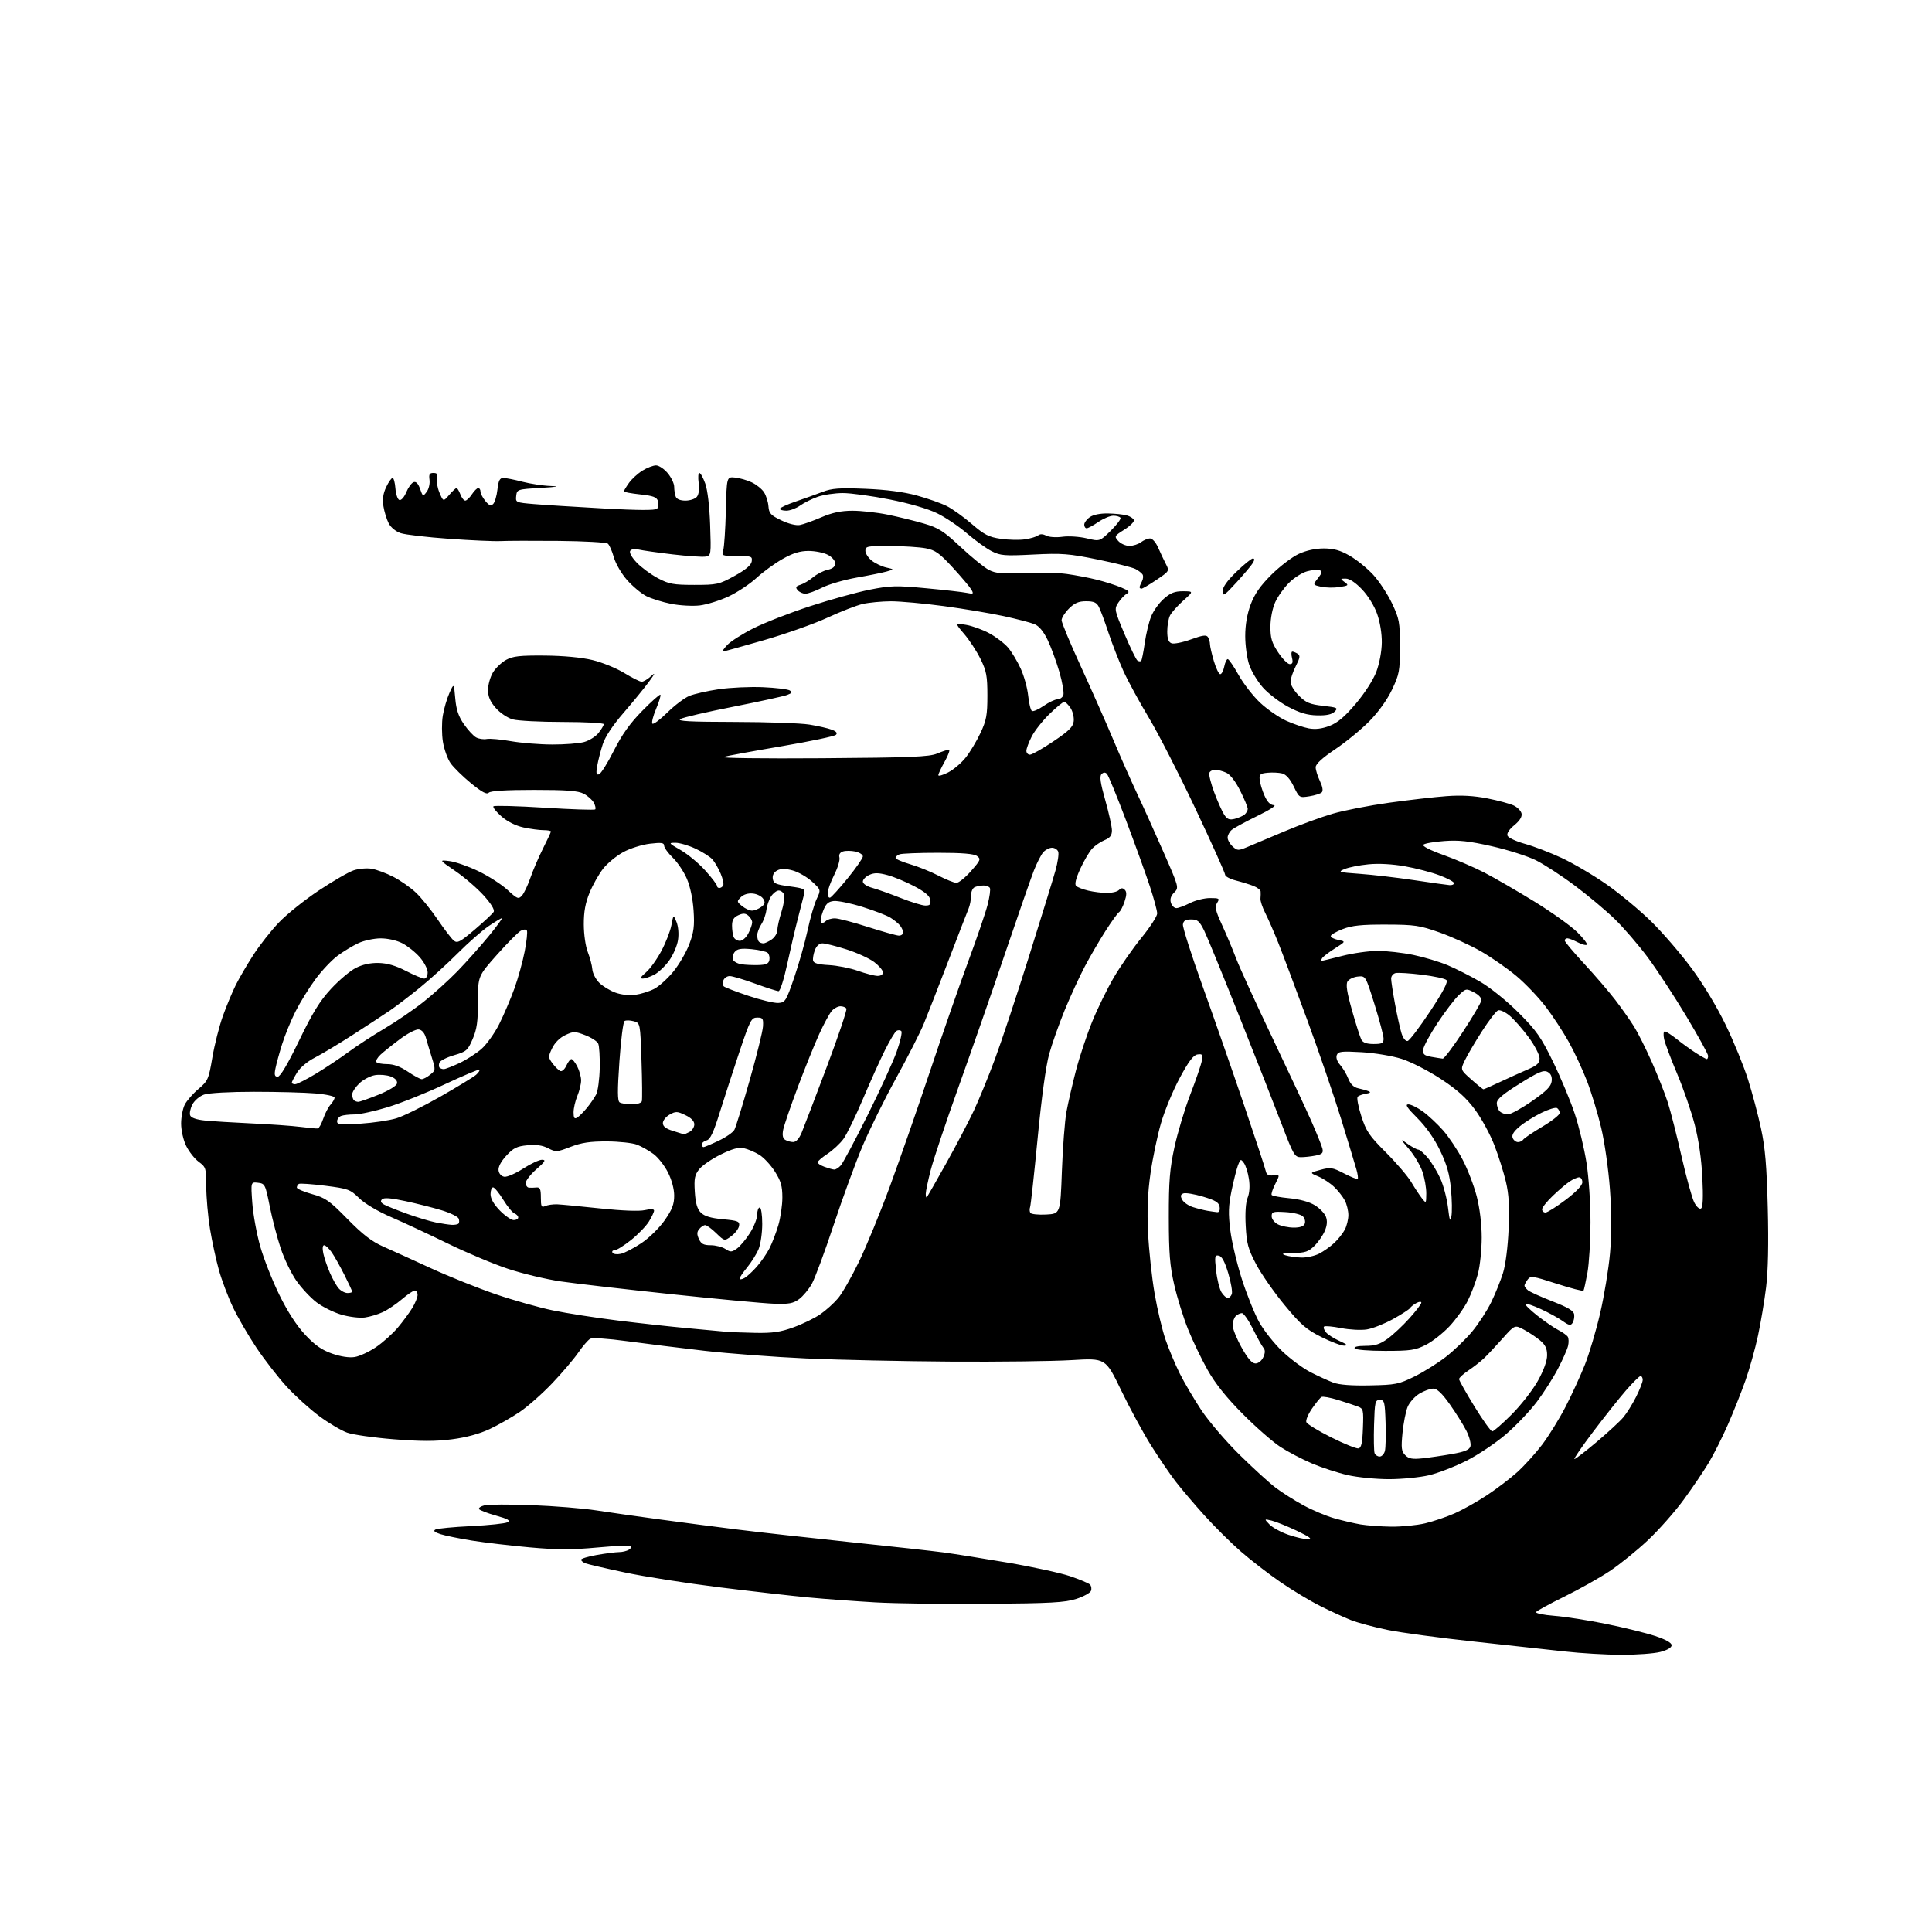<?xml version="1.0" encoding="UTF-8" standalone="no"?>
<svg 
  version="1.1" 
  xmlns="http://www.w3.org/2000/svg" 
  xmlns:xlink="http://www.w3.org/1999/xlink" 
  xmlns:svg="http://www.w3.org/2000/svg"
  xmlns:rdf="http://www.w3.org/1999/02/22-rdf-syntax-ns#"
  xmlns:cc="http://creativecommons.org/ns#"
  xmlns:dc="http://purl.org/dc/elements/1.1/"
  viewBox="0 0 768 768"
  width="768"
  height="768"
>
<style>svg {background-color: white; }</style>"
<path stroke="none" fill="black" fill-rule="evenodd" d="M644.50,657.81C638.45,657.79 628.33,657.19 622.00,656.48C615.67,655.77 599.48,654.00 586.00,652.55C572.52,651.10 557.10,649.03 551.73,647.94C546.35,646.85 539.72,645.07 537.00,644.00C534.27,642.92 528.77,640.40 524.77,638.39C520.77,636.39 513.67,632.11 509.00,628.90C504.32,625.69 497.26,620.23 493.30,616.78C489.33,613.33 482.80,606.85 478.77,602.38C474.74,597.92 469.58,591.84 467.30,588.88C465.03,585.92 460.62,579.45 457.51,574.50C454.40,569.55 449.08,559.73 445.68,552.68C439.50,539.86 439.50,539.86 426.00,540.67C418.57,541.12 396.98,541.38 378.00,541.26C359.02,541.14 333.15,540.58 320.50,540.01C307.85,539.44 289.62,538.06 280.00,536.96C270.38,535.85 256.56,534.13 249.31,533.15C241.48,532.08 235.50,531.70 234.58,532.21C233.74,532.69 231.61,535.16 229.86,537.71C228.10,540.26 223.48,545.70 219.58,549.80C215.69,553.91 209.88,559.04 206.68,561.22C203.48,563.39 198.04,566.49 194.60,568.10C190.55,569.99 185.27,571.43 179.63,572.15C173.15,572.99 167.23,572.99 156.59,572.14C148.71,571.52 140.35,570.33 138.00,569.50C135.66,568.67 130.65,565.71 126.88,562.91C123.10,560.11 117.26,554.82 113.91,551.16C110.55,547.50 105.17,540.57 101.95,535.76C98.73,530.95 94.51,523.68 92.58,519.60C90.64,515.51 88.13,508.87 87.01,504.84C85.88,500.80 84.29,493.45 83.48,488.50C82.67,483.55 82.01,476.03 82.00,471.78C82.00,464.36 81.88,463.97 79.00,461.84C77.35,460.62 75.10,457.76 74.00,455.49C72.86,453.15 72.00,449.32 72.00,446.63C72.00,444.03 72.66,440.62 73.47,439.06C74.28,437.50 76.72,434.70 78.91,432.86C82.66,429.68 82.95,429.01 84.42,420.36C85.27,415.34 87.15,407.92 88.60,403.86C90.06,399.81 92.38,394.25 93.75,391.50C95.13,388.75 98.26,383.39 100.72,379.59C103.17,375.78 107.72,370.00 110.84,366.73C113.95,363.46 121.12,357.72 126.77,353.96C132.41,350.21 138.65,346.61 140.63,345.96C142.60,345.31 145.80,345.03 147.72,345.34C149.65,345.66 153.54,347.10 156.37,348.56C159.19,350.01 163.23,352.84 165.35,354.85C167.47,356.86 171.35,361.66 173.98,365.53C176.61,369.40 179.49,373.16 180.38,373.90C181.78,375.06 182.88,374.49 188.75,369.50C192.46,366.34 195.83,363.18 196.24,362.48C196.71,361.68 195.24,359.26 192.31,356.00C189.73,353.13 184.67,348.77 181.06,346.30C174.50,341.80 174.50,341.80 178.68,342.30C180.97,342.57 186.15,344.38 190.18,346.31C194.20,348.25 199.41,351.60 201.74,353.76C205.64,357.36 206.10,357.54 207.48,356.02C208.31,355.11 209.83,351.91 210.85,348.93C211.88,345.94 214.14,340.69 215.86,337.27C217.59,333.85 219.00,330.82 219.00,330.53C219.00,330.24 217.67,330.00 216.05,330.00C214.43,330.00 210.87,329.52 208.14,328.94C205.04,328.27 201.75,326.63 199.34,324.54C197.23,322.70 195.80,320.89 196.16,320.52C196.52,320.15 205.65,320.40 216.43,321.07C227.21,321.75 236.29,322.05 236.60,321.74C236.91,321.42 236.66,320.24 236.05,319.10C235.44,317.95 233.63,316.34 232.02,315.51C229.75,314.34 225.32,314.00 212.25,314.00C201.25,314.00 195.02,314.38 194.29,315.11C193.48,315.92 191.59,314.91 187.24,311.36C183.98,308.69 180.32,305.10 179.12,303.40C177.92,301.69 176.55,297.86 176.07,294.90C175.59,291.93 175.57,287.25 176.02,284.50C176.47,281.75 177.65,277.70 178.64,275.50C180.44,271.50 180.44,271.50 180.97,277.59C181.36,282.12 182.25,284.76 184.43,287.90C186.04,290.22 188.23,292.59 189.29,293.15C190.35,293.72 192.24,294.00 193.48,293.76C194.71,293.52 199.05,293.91 203.11,294.63C207.18,295.34 214.55,295.94 219.50,295.95C224.45,295.97 230.17,295.53 232.20,294.96C234.24,294.39 236.83,292.76 237.95,291.33C239.08,289.90 240.00,288.34 240.00,287.87C240.00,287.39 232.69,287.00 223.75,286.99C214.81,286.99 205.85,286.53 203.83,285.97C201.77,285.40 198.81,283.41 197.08,281.44C194.82,278.86 194.00,276.94 194.00,274.22C194.01,272.17 194.89,269.06 195.96,267.30C197.03,265.54 199.39,263.29 201.21,262.30C203.90,260.83 206.70,260.52 216.50,260.60C223.94,260.66 231.16,261.34 235.50,262.38C239.35,263.30 245.04,265.62 248.15,267.53C251.26,269.44 254.38,271.00 255.09,271.00C255.79,271.00 257.48,269.99 258.83,268.75C260.65,267.09 260.40,267.71 257.90,271.10C256.03,273.64 251.48,279.19 247.80,283.45C243.56,288.34 240.55,292.90 239.60,295.85C238.77,298.41 237.79,302.25 237.41,304.38C236.87,307.44 237.02,308.16 238.11,307.80C238.88,307.55 241.53,303.33 244.00,298.42C247.23,292.02 250.41,287.55 255.27,282.60C258.99,278.81 262.25,275.91 262.51,276.17C262.77,276.43 262.00,278.96 260.80,281.80C259.60,284.64 258.94,287.28 259.34,287.67C259.73,288.06 262.40,286.07 265.27,283.24C268.15,280.41 272.07,277.44 274.00,276.64C275.93,275.84 281.22,274.64 285.77,273.97C290.32,273.31 298.20,272.95 303.27,273.17C308.35,273.39 313.14,273.97 313.92,274.45C315.04,275.15 314.83,275.52 312.92,276.25C311.59,276.76 301.92,278.87 291.44,280.94C280.95,283.00 271.50,285.20 270.44,285.82C268.96,286.67 274.11,286.95 292.00,286.98C304.93,287.00 318.31,287.47 321.74,288.03C325.17,288.58 329.18,289.50 330.65,290.06C332.49,290.76 333.00,291.40 332.29,292.11C331.73,292.67 322.09,294.70 310.88,296.61C299.67,298.52 289.15,300.45 287.50,300.90C285.85,301.35 303.47,301.58 326.65,301.41C362.03,301.16 369.40,300.86 372.52,299.55C374.57,298.70 376.68,298.00 377.21,298.00C377.74,298.00 377.01,300.08 375.59,302.63C374.16,305.17 373.00,307.65 373.00,308.15C373.00,308.64 374.75,308.15 376.89,307.06C379.02,305.97 382.18,303.30 383.90,301.12C385.62,298.95 388.26,294.55 389.77,291.34C392.11,286.33 392.50,284.22 392.50,276.50C392.50,268.73 392.13,266.74 389.78,261.97C388.29,258.93 385.38,254.47 383.32,252.06C379.57,247.67 379.57,247.67 383.98,248.38C386.40,248.77 390.59,250.28 393.28,251.75C395.97,253.21 399.33,255.78 400.74,257.45C402.16,259.13 404.41,262.86 405.73,265.75C407.06,268.63 408.40,273.48 408.71,276.53C409.03,279.57 409.70,282.31 410.20,282.62C410.71,282.94 412.80,282.02 414.86,280.60C416.92,279.17 419.38,278.00 420.34,278.00C421.29,278.00 422.35,277.26 422.69,276.36C423.04,275.46 422.33,271.30 421.12,267.11C419.90,262.93 417.80,257.19 416.44,254.36C414.82,251.00 413.02,248.84 411.23,248.11C409.73,247.50 404.23,246.06 399.00,244.92C393.77,243.79 383.04,241.99 375.14,240.93C367.24,239.87 357.79,239.01 354.14,239.02C350.49,239.04 345.48,239.51 343.00,240.07C340.52,240.63 334.23,243.08 329.00,245.50C323.77,247.93 312.42,251.95 303.76,254.45C295.10,256.95 287.71,259.00 287.33,259.00C286.96,259.00 287.74,257.83 289.08,256.40C290.41,254.97 295.10,251.98 299.50,249.76C303.90,247.54 314.02,243.59 322.00,240.98C329.98,238.37 340.64,235.42 345.70,234.41C354.01,232.77 356.20,232.71 368.20,233.84C375.52,234.52 382.79,235.35 384.36,235.68C386.94,236.22 387.11,236.09 386.14,234.39C385.54,233.35 382.23,229.42 378.78,225.66C373.46,219.86 371.81,218.69 368.00,217.95C365.52,217.48 359.11,217.07 353.75,217.04C344.77,217.00 344.00,217.15 344.00,218.93C344.00,219.99 345.15,221.76 346.55,222.86C347.95,223.96 350.54,225.19 352.30,225.59C355.50,226.31 355.50,226.31 352.50,227.17C350.85,227.64 345.47,228.73 340.54,229.60C335.61,230.47 329.44,232.26 326.82,233.59C324.21,234.92 321.21,236.00 320.16,236.00C319.10,236.00 317.72,235.36 317.07,234.58C316.13,233.45 316.35,233.03 318.20,232.45C319.46,232.05 321.73,230.70 323.23,229.45C324.73,228.19 327.31,226.87 328.98,226.51C331.04,226.05 332.00,225.24 332.00,223.95C332.00,222.86 330.74,221.40 329.05,220.53C327.43,219.69 323.99,219.00 321.42,219.00C318.02,219.00 315.21,219.86 311.12,222.17C308.03,223.91 303.35,227.31 300.72,229.73C298.10,232.15 293.09,235.46 289.61,237.10C286.12,238.73 280.97,240.33 278.16,240.67C275.36,241.00 270.24,240.72 266.80,240.04C263.36,239.36 258.91,237.97 256.90,236.95C254.89,235.92 251.45,233.04 249.25,230.55C247.04,228.04 244.71,224.02 244.01,221.53C243.32,219.06 242.24,216.62 241.63,216.11C241.01,215.60 232.18,215.11 222.00,215.01C211.82,214.92 201.47,214.95 199.00,215.08C196.53,215.21 187.34,214.81 178.59,214.18C169.83,213.56 161.16,212.55 159.32,211.94C157.34,211.29 155.37,209.68 154.51,208.02C153.71,206.48 152.77,203.42 152.42,201.23C151.98,198.45 152.30,196.17 153.51,193.63C154.45,191.63 155.60,190.00 156.06,190.00C156.51,190.00 157.02,191.88 157.19,194.17C157.36,196.47 158.07,198.53 158.76,198.76C159.48,198.99 160.66,197.66 161.48,195.71C162.27,193.80 163.58,191.99 164.39,191.68C165.37,191.30 166.21,192.16 166.98,194.31C168.08,197.41 168.15,197.44 169.62,195.50C170.45,194.40 170.95,192.26 170.74,190.75C170.43,188.56 170.74,188.00 172.29,188.00C173.76,188.00 174.10,188.50 173.69,190.06C173.40,191.20 173.84,193.77 174.68,195.79C176.22,199.45 176.22,199.45 178.56,196.73C179.85,195.23 181.16,194.00 181.48,194.00C181.79,194.00 182.48,195.13 183.00,196.50C183.52,197.88 184.40,199.00 184.95,199.00C185.50,199.00 186.69,197.87 187.59,196.50C188.49,195.12 189.63,194.00 190.12,194.00C190.60,194.00 191.00,194.63 191.00,195.39C191.00,196.15 191.87,197.84 192.93,199.14C194.40,200.94 195.14,201.22 196.04,200.34C196.69,199.70 197.46,197.11 197.74,194.59C198.15,191.01 198.66,190.00 200.08,190.00C201.08,190.00 204.49,190.67 207.66,191.50C210.83,192.32 215.91,193.09 218.96,193.19C222.81,193.32 221.59,193.55 215.00,193.94C205.65,194.49 205.50,194.54 205.20,197.13C204.90,199.70 205.03,199.77 212.20,200.37C216.21,200.71 228.65,201.49 239.83,202.11C253.61,202.87 260.49,202.91 261.18,202.22C261.74,201.66 261.91,200.31 261.57,199.21C261.06,197.61 259.70,197.09 254.47,196.53C250.91,196.15 248.00,195.61 248.00,195.32C248.00,195.04 248.91,193.53 250.02,191.97C251.13,190.42 253.54,188.21 255.39,187.07C257.23,185.93 259.66,185.00 260.78,185.00C261.90,185.00 263.99,186.38 265.41,188.08C266.83,189.77 268.00,192.21 268.00,193.49C268.00,194.78 268.27,196.55 268.61,197.42C268.99,198.41 270.42,199.00 272.48,199.00C274.28,199.00 276.32,198.32 277.01,197.49C277.78,196.56 278.06,194.46 277.73,191.99C277.43,189.80 277.56,188.00 278.01,188.00C278.46,188.00 279.52,189.91 280.36,192.25C281.28,194.82 282.04,201.32 282.29,208.66C282.70,220.54 282.66,220.83 280.51,221.24C279.31,221.47 273.41,221.08 267.41,220.37C261.41,219.66 255.32,218.80 253.87,218.45C252.28,218.06 250.95,218.28 250.50,218.99C250.08,219.68 251.17,221.62 253.14,223.68C254.99,225.60 258.75,228.37 261.50,229.83C265.90,232.17 267.65,232.49 276.00,232.50C285.03,232.50 285.82,232.32 292.00,228.92C296.46,226.46 298.60,224.65 298.82,223.17C299.12,221.14 298.73,221.00 292.95,221.00C286.99,221.00 286.79,220.92 287.49,218.75C287.88,217.51 288.35,210.43 288.54,203.00C288.87,189.50 288.87,189.50 292.18,189.84C294.01,190.02 297.00,190.88 298.82,191.74C300.65,192.60 302.84,194.36 303.69,195.65C304.54,196.95 305.34,199.47 305.47,201.25C305.68,204.06 306.37,204.82 310.56,206.83C313.40,208.21 316.45,208.97 317.95,208.69C319.35,208.43 323.20,207.05 326.50,205.63C330.80,203.78 334.28,203.04 338.79,203.02C342.25,203.01 348.55,203.70 352.79,204.56C357.03,205.42 363.54,207.02 367.25,208.11C373.10,209.82 375.07,211.08 381.89,217.46C386.23,221.52 391.26,225.60 393.08,226.54C395.79,227.94 398.26,228.16 406.94,227.75C412.75,227.48 420.43,227.66 424.00,228.15C427.57,228.64 433.07,229.69 436.21,230.49C439.34,231.28 443.62,232.65 445.71,233.53C448.81,234.83 449.20,235.29 447.88,236.04C446.99,236.54 445.49,238.13 444.55,239.56C442.89,242.09 442.96,242.42 447.04,252.09C449.34,257.55 451.66,262.29 452.18,262.61C452.70,262.94 453.36,262.98 453.63,262.71C453.90,262.43 454.54,259.26 455.05,255.65C455.56,252.05 456.70,247.28 457.59,245.06C458.48,242.84 460.75,239.67 462.64,238.01C465.31,235.66 467.00,235.01 470.28,235.03C474.50,235.06 474.50,235.06 470.34,238.78C468.05,240.83 465.69,243.48 465.09,244.68C464.49,245.89 464.00,248.71 464.00,250.97C464.00,253.89 464.48,255.25 465.70,255.71C466.63,256.07 470.09,255.38 473.39,254.18C478.04,252.49 479.56,252.28 480.17,253.25C480.61,253.94 480.98,255.21 480.98,256.07C480.99,256.93 481.69,259.97 482.54,262.82C483.39,265.67 484.52,268.00 485.06,268.00C485.61,268.00 486.32,266.65 486.65,265.00C486.98,263.35 487.61,262.00 488.04,262.00C488.47,262.00 490.42,264.84 492.36,268.31C494.30,271.78 498.17,276.76 500.97,279.38C503.77,282.00 508.41,285.20 511.28,286.50C514.15,287.80 518.21,289.17 520.29,289.55C522.88,290.02 525.49,289.70 528.49,288.56C531.70,287.33 534.54,284.94 538.95,279.73C542.50,275.55 545.88,270.29 547.11,267.05C548.33,263.82 549.24,258.99 549.29,255.48C549.34,251.89 548.59,247.27 547.43,244.01C546.31,240.83 543.80,236.77 541.42,234.28C538.87,231.60 536.46,230.00 534.98,230.00C532.73,230.00 532.71,230.06 534.50,231.38C536.25,232.65 536.09,232.80 532.44,233.36C530.28,233.70 527.00,233.64 525.17,233.23C521.83,232.49 521.83,232.49 523.91,229.85C525.58,227.72 525.71,227.10 524.57,226.66C523.79,226.36 521.53,226.57 519.56,227.11C517.58,227.66 514.34,229.72 512.37,231.70C510.39,233.68 507.93,237.14 506.91,239.40C505.82,241.80 505.03,245.82 505.02,249.08C505.00,253.66 505.55,255.49 508.09,259.33C509.80,261.90 511.87,264.00 512.70,264.00C513.82,264.00 514.05,263.34 513.59,261.50C513.24,260.12 513.31,259.01 513.73,259.02C514.15,259.02 515.10,259.41 515.84,259.88C516.93,260.57 516.78,261.51 515.09,264.82C513.94,267.08 513.00,269.88 513.00,271.06C513.00,272.24 514.50,274.70 516.33,276.53C519.13,279.33 520.65,279.97 525.91,280.57C531.65,281.22 532.02,281.40 530.54,282.89C529.41,284.01 527.29,284.46 523.58,284.37C519.63,284.28 516.64,283.39 512.05,280.95C508.65,279.13 504.12,275.68 502.00,273.27C499.88,270.86 497.44,266.81 496.58,264.27C495.71,261.72 495.00,256.59 495.00,252.86C495.00,248.36 495.73,244.13 497.16,240.29C498.74,236.07 500.98,232.86 505.41,228.45C508.76,225.12 513.63,221.41 516.24,220.20C519.24,218.81 522.90,218.00 526.24,218.01C530.20,218.02 532.75,218.73 536.52,220.90C539.28,222.48 543.48,225.88 545.86,228.46C548.23,231.03 551.59,236.15 553.34,239.82C556.26,246.00 556.50,247.29 556.50,257.00C556.50,266.69 556.26,268.01 553.37,274.10C551.44,278.17 548.00,282.98 544.37,286.67C541.14,289.96 535.01,294.99 530.75,297.85C525.55,301.35 523.00,303.70 523.00,305.00C523.00,306.06 523.76,308.53 524.69,310.48C525.74,312.69 526.03,314.37 525.44,314.96C524.92,315.48 522.70,316.19 520.49,316.54C516.52,317.17 516.46,317.13 514.27,312.61C512.82,309.64 511.22,307.84 509.66,307.45C508.35,307.12 505.75,307.00 503.89,307.18C500.95,307.46 500.53,307.83 500.75,310.00C500.89,311.38 501.74,314.19 502.65,316.25C503.78,318.81 504.97,320.02 506.40,320.06C507.59,320.10 504.76,321.95 499.90,324.31C495.17,326.62 490.56,329.12 489.65,329.87C488.74,330.63 488.00,332.02 488.00,332.97C488.00,333.91 488.90,335.50 490.00,336.50C491.86,338.18 492.26,338.20 495.75,336.74C497.81,335.87 504.45,333.08 510.50,330.52C516.55,327.96 525.21,324.79 529.74,323.47C534.26,322.15 544.39,320.18 552.24,319.09C560.08,318.00 570.33,316.82 575.00,316.48C580.89,316.04 585.88,316.32 591.27,317.38C595.55,318.22 600.27,319.50 601.76,320.21C603.25,320.93 604.64,322.38 604.85,323.44C605.09,324.70 604.07,326.31 601.95,328.04C599.93,329.69 598.89,331.28 599.25,332.20C599.56,333.02 602.67,334.47 606.16,335.44C609.65,336.40 616.23,338.93 620.79,341.05C625.35,343.17 633.37,347.89 638.60,351.54C643.83,355.19 651.85,361.85 656.42,366.34C660.99,370.83 668.21,379.21 672.46,384.96C677.05,391.15 682.57,400.33 686.01,407.46C689.21,414.08 693.19,423.82 694.86,429.11C696.53,434.39 698.86,443.16 700.03,448.61C701.68,456.26 702.29,463.42 702.71,480.20C703.07,494.40 702.84,505.29 702.05,511.70C701.39,517.09 699.94,525.75 698.83,530.94C697.72,536.14 695.47,544.17 693.84,548.79C692.21,553.41 689.06,561.31 686.85,566.35C684.64,571.38 681.21,578.20 679.22,581.50C677.24,584.80 672.77,591.40 669.29,596.16C665.82,600.92 659.40,608.18 655.03,612.29C650.66,616.40 643.81,621.94 639.79,624.60C635.78,627.27 627.70,631.80 621.84,634.68C615.97,637.56 610.92,640.32 610.62,640.81C610.31,641.30 613.57,641.98 617.86,642.31C622.14,642.64 631.46,644.10 638.57,645.55C645.68,647.01 654.42,649.16 658.00,650.35C662.15,651.72 664.50,653.04 664.50,654.00C664.50,654.94 662.81,655.94 660.00,656.67C657.52,657.31 650.55,657.82 644.50,657.81zM392.50,637.55C376.00,637.69 355.98,637.42 348.00,636.97C340.02,636.51 328.10,635.64 321.50,635.02C314.90,634.41 298.84,632.58 285.82,630.96C272.79,629.34 255.91,626.69 248.30,625.06C240.68,623.44 233.68,621.81 232.73,621.45C231.78,621.08 231.00,620.43 231.00,620.00C231.00,619.56 233.85,618.71 237.33,618.10C240.81,617.50 244.75,616.99 246.08,616.98C247.41,616.98 249.16,616.55 249.97,616.04C250.78,615.53 251.19,614.85 250.88,614.54C250.57,614.23 244.51,614.51 237.42,615.16C227.33,616.09 221.50,616.08 210.66,615.11C203.03,614.43 192.68,613.21 187.65,612.41C182.62,611.61 176.97,610.45 175.10,609.85C172.72,609.07 172.12,608.53 173.10,608.01C173.87,607.60 180.26,606.99 187.31,606.65C194.35,606.31 200.85,605.62 201.75,605.12C203.00,604.42 201.93,603.80 197.16,602.47C193.74,601.51 190.71,600.35 190.43,599.89C190.15,599.43 191.13,598.75 192.62,598.38C194.10,598.01 202.56,597.98 211.41,598.32C220.26,598.66 231.78,599.59 237.00,600.40C242.22,601.20 253.47,602.81 262.00,603.96C270.52,605.12 284.48,606.94 293.00,608.00C301.52,609.06 321.77,611.32 338.00,613.02C354.23,614.71 370.88,616.55 375.00,617.10C379.12,617.65 390.57,619.47 400.43,621.14C410.28,622.81 421.49,625.25 425.33,626.54C429.16,627.84 432.75,629.35 433.28,629.88C433.82,630.42 434.00,631.55 433.68,632.38C433.37,633.21 430.72,634.66 427.80,635.60C423.36,637.03 417.61,637.35 392.50,637.55zM520.00,611.88C521.82,611.84 520.58,610.92 515.46,608.48C511.58,606.65 507.08,604.83 505.46,604.45C502.50,603.76 502.50,603.76 504.65,606.00C505.83,607.23 509.20,609.07 512.15,610.09C515.09,611.10 518.62,611.91 520.00,611.88zM553.00,606.87C557.12,606.92 563.20,606.33 566.50,605.55C569.80,604.77 575.11,602.97 578.29,601.56C581.47,600.15 587.20,596.93 591.01,594.42C594.82,591.91 600.26,587.78 603.09,585.23C605.91,582.69 610.39,577.75 613.04,574.26C615.68,570.76 619.87,563.99 622.34,559.20C624.81,554.42 628.26,546.90 630.01,542.50C631.76,538.10 634.50,528.88 636.09,522.00C637.69,515.12 639.45,504.42 640.00,498.22C640.69,490.52 640.68,482.41 639.97,472.72C639.39,464.81 637.85,453.97 636.49,448.30C635.16,442.69 632.63,434.36 630.88,429.80C629.12,425.23 625.86,418.21 623.62,414.20C621.38,410.18 617.26,403.88 614.45,400.20C611.65,396.51 606.41,391.02 602.82,388.00C599.22,384.98 592.83,380.53 588.61,378.12C584.39,375.71 577.02,372.36 572.22,370.66C564.30,367.86 562.36,367.57 551.00,367.54C541.21,367.51 537.47,367.90 533.75,369.33C531.14,370.34 529.00,371.59 529.00,372.11C529.00,372.63 530.35,373.32 532.00,373.65C535.00,374.25 535.00,374.25 530.62,377.03C528.21,378.55 525.93,380.30 525.56,380.90C525.19,381.51 525.06,382.00 525.28,382.00C525.50,382.00 529.20,381.10 533.50,380.00C537.80,378.90 544.19,378.00 547.70,378.00C551.21,378.00 557.55,378.72 561.79,379.59C566.03,380.47 572.20,382.32 575.50,383.70C578.80,385.09 584.65,388.06 588.50,390.31C592.48,392.63 599.03,397.93 603.68,402.58C610.78,409.69 612.59,412.28 617.39,422.14C620.44,428.39 624.30,437.64 625.98,442.71C627.67,447.77 629.77,456.55 630.65,462.21C631.57,468.05 632.25,478.33 632.24,486.00C632.22,493.43 631.67,502.42 631.02,505.99C630.36,509.55 629.67,512.73 629.47,513.05C629.27,513.37 624.47,512.13 618.81,510.30C609.22,507.20 608.41,507.08 607.25,508.67C606.56,509.61 606.00,510.69 606.00,511.07C606.00,511.45 606.63,512.28 607.39,512.91C608.16,513.55 612.55,515.53 617.14,517.32C623.34,519.73 625.57,521.08 625.76,522.54C625.90,523.62 625.61,525.13 625.11,525.89C624.36,527.04 623.67,526.90 621.15,525.11C619.47,523.91 615.57,521.78 612.49,520.37C609.40,518.95 606.64,518.03 606.36,518.31C606.07,518.59 608.20,520.69 611.09,522.97C613.97,525.25 617.72,527.83 619.42,528.70C621.11,529.57 622.82,530.78 623.21,531.38C623.60,531.99 623.65,533.61 623.33,534.99C623.01,536.37 621.22,540.42 619.36,544.00C617.51,547.58 613.71,553.53 610.93,557.23C608.14,560.94 602.57,566.79 598.54,570.23C594.51,573.68 587.46,578.39 582.86,580.71C578.26,583.02 571.58,585.60 568.00,586.44C564.42,587.28 557.31,587.98 552.20,587.99C547.08,587.99 539.69,587.27 535.77,586.38C531.85,585.49 525.46,583.41 521.57,581.76C517.68,580.11 512.02,577.15 509.00,575.19C505.98,573.23 499.23,567.32 494.00,562.06C487.45,555.47 483.12,550.04 480.04,544.58C477.59,540.23 474.09,532.94 472.26,528.39C470.43,523.84 467.97,515.92 466.79,510.81C465.04,503.22 464.64,498.27 464.62,484.00C464.60,469.48 464.98,464.71 466.87,456.00C468.12,450.23 470.96,440.78 473.19,435.00C475.42,429.23 477.47,423.22 477.75,421.66C478.19,419.18 477.97,418.87 476.02,419.16C474.38,419.41 472.54,421.84 468.96,428.50C466.29,433.45 462.94,441.55 461.51,446.50C460.07,451.45 458.19,460.45 457.33,466.50C456.21,474.38 455.94,481.09 456.38,490.14C456.72,497.09 457.88,507.89 458.96,514.14C460.03,520.39 461.99,528.65 463.31,532.50C464.63,536.35 467.18,542.42 468.97,546.00C470.76,549.58 474.60,556.10 477.51,560.50C480.42,564.90 487.24,572.87 492.65,578.21C498.07,583.55 504.58,589.49 507.12,591.41C509.67,593.33 514.62,596.46 518.12,598.37C521.63,600.29 527.12,602.60 530.33,603.52C533.54,604.44 538.26,605.54 540.83,605.98C543.40,606.41 548.88,606.81 553.00,606.87zM565.44,579.71C568.22,579.41 573.52,578.64 577.21,577.99C582.22,577.11 584.08,576.34 584.51,574.96C584.83,573.94 584.12,571.18 582.93,568.81C581.73,566.44 578.76,561.69 576.33,558.25C573.18,553.81 571.26,552.00 569.70,552.00C568.49,552.01 566.01,552.92 564.19,554.03C562.37,555.14 560.28,557.50 559.55,559.27C558.82,561.05 557.91,565.69 557.52,569.59C556.93,575.65 557.09,576.95 558.61,578.46C560.01,579.87 561.44,580.13 565.44,579.71zM625.87,580.00C626.29,580.00 630.30,576.91 634.78,573.13C639.25,569.35 644.00,564.96 645.32,563.38C646.65,561.80 648.92,558.15 650.37,555.28C651.81,552.41 653.00,549.38 653.00,548.53C653.00,547.69 652.62,547.00 652.15,547.00C651.68,547.00 649.06,549.59 646.32,552.75C643.58,555.91 637.68,563.34 633.22,569.25C628.75,575.16 625.44,580.00 625.87,580.00zM548.45,579.00C549.28,579.00 550.22,577.99 550.53,576.75C550.83,575.51 550.96,570.45 550.79,565.50C550.52,557.26 550.33,556.50 548.50,556.50C546.65,556.50 546.48,557.26 546.21,566.43C546.05,571.89 546.15,576.95 546.43,577.68C546.71,578.41 547.62,579.00 548.45,579.00zM540.00,575.76C541.15,575.54 541.57,573.67 541.79,567.74C542.07,560.46 541.95,559.94 539.79,559.13C538.53,558.65 534.96,557.47 531.86,556.50C528.75,555.54 525.79,555.01 525.27,555.33C524.76,555.65 523.08,557.72 521.55,559.93C520.02,562.14 519.00,564.57 519.29,565.33C519.59,566.08 524.03,568.81 529.16,571.37C534.30,573.94 539.17,575.91 540.00,575.76zM593.20,569.00C593.75,569.00 597.23,565.96 600.93,562.25C604.63,558.54 609.31,552.53 611.33,548.90C613.64,544.76 615.00,540.98 615.00,538.74C615.00,536.06 614.31,534.60 612.20,532.84C610.67,531.55 607.77,529.63 605.78,528.56C602.14,526.62 602.14,526.62 597.32,532.04C594.67,535.02 591.38,538.54 590.00,539.86C588.62,541.18 585.81,543.38 583.75,544.76C581.69,546.14 580.00,547.69 580.00,548.21C580.00,548.73 582.74,553.62 586.10,559.08C589.45,564.54 592.65,569.00 593.20,569.00zM544.53,550.72C554.73,550.52 556.05,550.26 562.17,547.24C565.81,545.45 571.42,541.95 574.64,539.47C577.86,536.98 582.59,532.44 585.14,529.38C587.69,526.32 591.13,521.04 592.78,517.65C594.43,514.27 596.54,509.02 597.48,506.00C598.49,502.75 599.40,495.58 599.70,488.50C600.08,479.56 599.80,474.78 598.62,469.76C597.75,466.06 595.68,459.50 594.02,455.20C592.36,450.90 588.88,444.52 586.28,441.03C582.80,436.34 579.24,433.15 572.69,428.85C567.79,425.63 560.84,422.08 557.16,420.91C553.44,419.73 546.42,418.56 541.27,418.26C533.23,417.80 531.96,417.95 531.39,419.42C531.01,420.43 531.53,421.98 532.71,423.30C533.79,424.51 535.26,426.97 535.96,428.76C536.83,430.96 538.11,432.21 539.88,432.60C541.32,432.91 543.17,433.43 544.00,433.76C545.04,434.17 544.74,434.48 543.00,434.76C541.62,434.99 540.14,435.51 539.71,435.93C539.27,436.35 539.90,439.80 541.12,443.59C543.06,449.67 544.24,451.41 550.91,458.09C555.08,462.26 559.62,467.58 561.00,469.90C562.38,472.23 564.27,475.11 565.22,476.31C566.92,478.48 566.93,478.46 566.97,474.43C566.99,472.19 566.30,468.30 565.45,465.79C564.59,463.29 562.23,459.28 560.20,456.89C556.50,452.54 556.50,452.54 559.65,454.77C561.39,456.00 563.26,457.00 563.82,457.00C564.37,457.00 566.06,458.46 567.57,460.25C569.08,462.04 571.33,465.75 572.57,468.50C573.81,471.25 575.17,476.43 575.60,480.00C576.22,485.23 576.48,485.91 576.95,483.50C577.27,481.85 577.20,476.96 576.78,472.64C576.22,466.73 575.15,462.94 572.46,457.36C570.18,452.62 566.92,447.97 563.43,444.47C559.36,440.41 558.44,439.00 559.83,439.00C560.86,439.00 563.47,440.28 565.63,441.85C567.79,443.41 571.40,446.79 573.66,449.35C575.91,451.91 579.40,457.13 581.40,460.95C583.41,464.77 585.94,471.37 587.03,475.61C588.24,480.36 589.00,486.63 589.00,491.95C589.00,496.70 588.33,503.16 587.51,506.31C586.69,509.46 584.85,514.34 583.42,517.15C582.00,519.96 578.74,524.50 576.19,527.23C573.63,529.96 569.41,533.28 566.80,534.60C562.62,536.72 560.72,537.00 550.59,537.00C544.02,537.00 538.85,536.57 538.50,536.00C538.12,535.39 539.77,535.00 542.79,535.00C546.59,535.00 548.58,534.36 551.60,532.17C553.75,530.62 557.64,526.97 560.25,524.07C562.86,521.16 565.00,518.37 565.00,517.86C565.00,517.33 564.17,517.37 563.06,517.97C561.99,518.54 560.84,519.45 560.51,519.98C560.18,520.51 557.12,522.49 553.71,524.38C550.29,526.26 545.63,528.11 543.35,528.47C541.07,528.84 536.45,528.60 533.07,527.93C529.70,527.27 526.66,527.00 526.33,527.34C525.99,527.68 526.34,528.70 527.10,529.62C527.86,530.54 530.29,532.09 532.49,533.07C535.37,534.35 535.90,534.88 534.38,534.93C533.22,534.97 529.12,533.42 525.26,531.49C519.29,528.51 517.12,526.62 510.63,518.77C506.44,513.70 501.35,506.39 499.32,502.53C496.13,496.47 495.56,494.36 495.19,487.26C494.91,482.13 495.20,477.92 495.95,476.12C496.70,474.31 496.90,471.48 496.47,468.65C496.09,466.14 495.19,463.28 494.47,462.30C493.24,460.62 493.08,460.68 492.13,463.16C491.58,464.62 490.42,469.18 489.57,473.30C488.33,479.33 488.23,482.38 489.07,489.08C489.64,493.64 491.70,502.35 493.65,508.44C495.60,514.52 498.69,522.21 500.52,525.52C502.35,528.84 506.49,534.07 509.73,537.16C512.96,540.24 518.05,544.00 521.03,545.51C524.00,547.02 528.03,548.86 529.97,549.60C532.31,550.49 537.22,550.87 544.53,550.72zM499.07,542.00C500.20,542.00 501.53,540.94 502.17,539.53C502.98,537.74 502.99,536.70 502.20,535.74C501.60,535.02 499.72,531.63 498.03,528.21C496.33,524.80 494.37,522.00 493.67,522.00C492.97,522.00 491.86,522.54 491.20,523.20C490.54,523.86 490.00,525.50 490.00,526.85C490.00,528.20 491.60,532.16 493.55,535.65C496.04,540.10 497.69,542.00 499.07,542.00zM141.00,539.44C142.93,539.14 146.75,537.36 149.50,535.49C152.25,533.62 156.15,530.12 158.17,527.70C160.19,525.29 162.78,521.78 163.92,519.90C165.06,518.03 165.99,515.71 166.00,514.75C166.00,513.79 165.51,513.00 164.91,513.00C164.31,513.00 162.01,514.55 159.80,516.44C157.60,518.33 154.20,520.63 152.25,521.55C150.31,522.47 147.04,523.45 145.00,523.73C142.96,524.00 138.78,523.50 135.71,522.60C132.64,521.71 128.19,519.50 125.82,517.69C123.45,515.88 119.84,512.02 117.80,509.10C115.76,506.18 112.95,500.35 111.56,496.15C110.16,491.94 108.21,484.45 107.22,479.50C105.49,470.83 105.31,470.49 102.56,470.17C99.69,469.84 99.69,469.84 100.29,478.17C100.62,482.75 102.05,490.55 103.46,495.50C104.87,500.45 108.28,509.11 111.05,514.74C114.30,521.37 117.91,526.95 121.29,530.57C125.18,534.74 127.90,536.64 132.00,538.08C135.45,539.28 138.80,539.79 141.00,539.44zM300.20,529.84C307.16,529.97 310.23,529.52 315.49,527.61C319.11,526.30 323.90,523.96 326.13,522.41C328.36,520.87 331.53,518.00 333.17,516.05C334.81,514.10 338.55,507.55 341.48,501.50C344.40,495.45 349.95,481.95 353.79,471.50C357.64,461.05 364.85,440.35 369.81,425.50C374.77,410.65 381.59,391.08 384.95,382.01C388.32,372.93 391.75,362.90 392.57,359.72C393.40,356.53 393.81,353.49 393.48,352.96C393.15,352.43 392.05,352.00 391.02,352.00C390.00,352.00 388.45,352.27 387.58,352.61C386.65,352.96 386.00,354.39 386.00,356.06C386.00,357.63 385.56,359.94 385.02,361.20C384.49,362.47 380.86,371.82 376.97,382.00C373.07,392.18 368.68,403.43 367.21,407.00C365.73,410.57 360.81,420.25 356.26,428.50C351.71,436.75 345.71,448.90 342.91,455.50C340.12,462.10 334.94,476.24 331.40,486.92C327.86,497.60 323.96,508.14 322.73,510.33C321.50,512.53 319.23,515.26 317.67,516.41C315.32,518.14 313.61,518.46 307.67,518.25C303.73,518.12 285.43,516.42 267.00,514.47C248.58,512.52 228.78,510.24 223.00,509.40C217.22,508.56 207.78,506.31 202.00,504.40C196.22,502.49 185.43,497.95 178.00,494.32C170.57,490.69 160.46,485.97 155.52,483.84C150.13,481.51 145.03,478.48 142.76,476.27C139.22,472.80 138.40,472.51 129.30,471.35C123.97,470.68 119.25,470.35 118.80,470.62C118.36,470.89 118.00,471.54 118.00,472.05C118.00,472.57 120.71,473.75 124.03,474.67C129.40,476.16 130.95,477.25 138.14,484.59C144.18,490.74 147.78,493.52 152.36,495.54C155.74,497.04 164.30,500.92 171.38,504.18C178.46,507.43 189.99,512.06 196.99,514.46C204.00,516.86 214.24,519.76 219.75,520.90C225.25,522.04 236.90,523.86 245.63,524.94C254.36,526.02 266.68,527.37 273.00,527.95C279.32,528.53 286.07,529.16 288.00,529.34C289.93,529.53 295.42,529.75 300.20,529.84zM488.05,516.00C488.61,516.00 489.33,515.30 489.66,514.44C489.99,513.58 489.36,509.87 488.27,506.19C486.89,501.57 485.73,499.39 484.50,499.15C482.89,498.83 482.78,499.39 483.43,505.15C483.81,508.64 484.79,512.51 485.59,513.75C486.39,514.99 487.50,516.00 488.05,516.00zM138.15,514.00C139.17,514.00 140.00,513.76 140.00,513.47C140.00,513.18 138.59,510.14 136.87,506.72C135.15,503.30 132.87,499.26 131.81,497.75C130.74,496.24 129.41,495.00 128.85,495.00C128.24,495.00 128.11,496.28 128.52,498.25C128.90,500.04 130.07,503.51 131.14,505.96C132.20,508.42 133.80,511.23 134.69,512.21C135.58,513.20 137.14,514.00 138.15,514.00zM295.86,508.07C296.89,507.53 299.13,505.47 300.86,503.51C302.58,501.55 304.84,498.27 305.88,496.22C306.93,494.17 308.50,490.06 309.39,487.07C310.28,484.08 311.00,479.11 311.00,476.01C311.00,471.49 310.42,469.47 308.02,465.69C306.38,463.11 303.59,460.11 301.81,459.03C300.03,457.95 297.29,456.78 295.71,456.44C293.61,455.97 291.13,456.65 286.46,458.95C282.95,460.67 279.12,463.31 277.94,464.79C276.15,467.06 275.87,468.51 276.20,473.77C276.49,478.33 277.14,480.59 278.60,482.04C280.02,483.46 282.53,484.22 287.35,484.67C293.37,485.23 294.07,485.52 293.80,487.30C293.63,488.40 292.26,490.22 290.75,491.35C288.00,493.39 288.00,493.39 284.70,490.20C282.89,488.44 280.92,487.00 280.32,487.00C279.73,487.00 278.67,487.69 277.98,488.53C277.00,489.70 276.97,490.64 277.83,492.53C278.72,494.48 279.70,495.00 282.51,495.00C284.47,495.00 287.09,495.67 288.34,496.48C290.35,497.81 290.85,497.79 292.90,496.35C294.17,495.47 296.51,492.69 298.10,490.17C299.70,487.66 301.00,484.35 301.00,482.80C301.00,481.26 301.45,480.00 302.00,480.00C302.56,480.00 303.00,482.84 303.00,486.53C303.00,490.12 302.34,494.65 301.53,496.59C300.72,498.52 298.69,501.76 297.03,503.78C295.36,505.80 294.00,507.82 294.00,508.26C294.00,508.71 294.84,508.62 295.86,508.07zM517.30,499.90C519.39,499.96 522.54,499.27 524.30,498.39C526.06,497.50 528.78,495.59 530.34,494.14C531.90,492.69 533.81,490.28 534.59,488.80C535.37,487.31 536.00,484.70 536.00,483.00C536.00,481.30 535.37,478.69 534.59,477.20C533.81,475.72 531.90,473.29 530.34,471.81C528.78,470.32 525.94,468.45 524.03,467.65C520.56,466.20 520.56,466.20 524.91,465.02C528.89,463.95 529.69,464.07 534.27,466.45C537.03,467.88 539.48,468.86 539.71,468.62C539.95,468.38 539.72,466.68 539.19,464.84C538.67,463.00 535.96,454.07 533.18,445.00C530.39,435.93 524.31,418.15 519.67,405.50C515.02,392.85 509.81,378.97 508.09,374.66C506.36,370.35 504.04,365.03 502.92,362.85C501.81,360.66 500.97,358.12 501.06,357.19C501.15,356.26 501.18,354.99 501.12,354.37C501.05,353.75 499.76,352.76 498.25,352.17C496.74,351.58 493.59,350.61 491.25,350.01C488.91,349.41 487.00,348.37 487.00,347.70C487.00,347.03 481.69,335.22 475.20,321.46C468.70,307.70 460.36,291.41 456.66,285.27C452.96,279.12 448.43,270.81 446.60,266.80C444.78,262.78 442.09,255.90 440.63,251.50C439.18,247.10 437.46,242.49 436.82,241.25C435.92,239.50 434.80,239.00 431.75,239.00C428.77,239.00 427.16,239.69 424.92,241.92C423.32,243.53 422.00,245.61 422.00,246.55C422.00,247.49 425.43,255.74 429.63,264.88C433.82,274.02 439.63,287.12 442.52,294.00C445.42,300.88 449.70,310.55 452.03,315.50C454.37,320.45 459.07,330.88 462.49,338.67C468.67,352.75 468.70,352.86 466.75,354.80C465.42,356.14 465.01,357.44 465.46,358.88C465.83,360.05 466.80,361.00 467.61,361.00C468.42,361.00 470.84,360.10 473.00,359.00C475.16,357.90 478.74,357.00 480.97,357.00C484.71,357.00 484.93,357.15 483.82,358.91C482.83,360.51 483.16,361.99 485.77,367.66C487.50,371.42 490.02,377.43 491.38,381.00C492.74,384.57 499.11,398.52 505.54,412.00C511.96,425.48 519.02,440.55 521.21,445.50C523.40,450.45 525.42,455.45 525.69,456.61C526.09,458.33 525.60,458.83 522.96,459.36C521.20,459.71 518.57,460.00 517.12,460.00C514.68,460.00 514.16,459.12 509.63,447.25C506.96,440.24 499.40,421.00 492.84,404.50C486.28,388.00 479.92,372.48 478.71,370.00C476.82,366.16 476.06,365.50 473.50,365.50C471.26,365.50 470.43,366.00 470.23,367.50C470.08,368.60 473.60,379.62 478.04,392.00C482.49,404.38 489.87,425.54 494.45,439.04C499.03,452.53 502.95,464.46 503.17,465.54C503.47,466.98 504.26,467.43 506.19,467.23C508.81,466.95 508.81,466.95 506.94,470.63C505.91,472.64 505.26,474.61 505.50,475.00C505.74,475.39 508.91,475.98 512.55,476.32C516.68,476.71 520.48,477.75 522.66,479.10C524.58,480.28 526.56,482.34 527.07,483.67C527.70,485.33 527.56,487.11 526.63,489.30C525.89,491.06 524.03,493.74 522.50,495.25C520.17,497.56 518.82,498.02 514.11,498.10C509.80,498.18 509.08,498.38 511.00,499.00C512.38,499.44 515.21,499.85 517.30,499.90zM246.81,498.41C248.29,498.08 251.96,496.17 254.97,494.16C258.03,492.11 262.10,488.12 264.22,485.08C267.19,480.82 268.00,478.72 268.00,475.30C268.00,472.63 267.03,469.02 265.51,466.03C264.15,463.33 261.56,460.04 259.76,458.72C257.97,457.40 255.04,455.74 253.26,455.04C251.48,454.34 246.08,453.75 241.26,453.73C234.56,453.71 231.16,454.22 226.80,455.90C221.37,458.00 220.95,458.03 217.89,456.44C215.64,455.28 213.16,454.92 209.65,455.26C205.44,455.66 204.07,456.34 201.25,459.42C199.10,461.77 197.99,463.90 198.19,465.30C198.37,466.60 199.32,467.61 200.50,467.78C201.60,467.93 204.96,466.47 207.97,464.53C210.97,462.59 214.35,461.01 215.47,461.03C217.12,461.05 216.71,461.75 213.23,464.78C210.89,466.83 208.98,469.29 208.98,470.25C208.99,471.21 209.56,472.05 210.25,472.12C210.94,472.18 212.29,472.15 213.25,472.05C214.67,471.91 215.00,472.67 215.00,476.04C215.00,479.65 215.24,480.11 216.75,479.42C217.71,478.98 219.85,478.68 221.50,478.74C223.15,478.81 230.84,479.54 238.58,480.37C247.28,481.29 254.06,481.55 256.33,481.04C258.71,480.50 260.00,480.57 260.00,481.24C260.00,481.80 259.07,483.76 257.94,485.59C256.81,487.42 253.60,490.74 250.81,492.96C248.02,495.18 245.10,497.00 244.31,497.00C243.52,497.00 243.16,497.45 243.50,498.00C243.84,498.56 245.33,498.74 246.81,498.41zM514.28,487.99C516.81,488.00 518.26,487.48 518.67,486.42C519.00,485.55 518.65,484.24 517.89,483.50C517.12,482.76 514.02,482.00 511.00,481.83C506.08,481.53 505.50,481.71 505.50,483.47C505.50,484.57 506.61,486.00 508.00,486.71C509.38,487.40 512.20,487.98 514.28,487.99zM179.58,486.89C180.73,486.95 181.94,486.73 182.26,486.40C182.59,486.07 182.62,485.18 182.33,484.41C182.03,483.64 179.03,482.17 175.65,481.13C172.27,480.10 165.77,478.45 161.20,477.47C155.35,476.21 152.60,476.00 151.85,476.75C151.10,477.50 151.38,478.13 152.81,478.90C153.93,479.50 158.04,481.14 161.95,482.55C165.86,483.96 170.96,485.49 173.28,485.95C175.60,486.41 178.44,486.83 179.58,486.89zM204.20,485.00C205.19,485.00 206.00,484.54 206.00,483.97C206.00,483.40 205.34,482.68 204.53,482.37C203.72,482.06 201.69,479.60 200.04,476.90C198.38,474.21 196.56,472.00 196.01,472.00C195.45,472.00 195.00,473.22 195.00,474.71C195.00,476.48 196.28,478.72 198.70,481.21C200.74,483.29 203.21,485.00 204.20,485.00zM415.84,482.80C421.50,482.50 421.50,482.50 422.12,465.50C422.46,456.15 423.27,445.57 423.92,442.00C424.58,438.43 426.28,431.03 427.70,425.57C429.12,420.11 432.02,411.38 434.14,406.16C436.26,400.95 440.12,393.05 442.73,388.60C445.34,384.14 450.29,377.03 453.74,372.79C457.18,368.56 460.00,364.21 460.00,363.13C460.00,362.06 458.69,357.20 457.09,352.34C455.49,347.48 451.22,335.65 447.60,326.06C443.98,316.47 440.57,308.17 440.01,307.61C439.33,306.93 438.63,306.97 437.87,307.73C437.03,308.57 437.42,311.25 439.38,318.18C440.83,323.31 442.01,328.68 442.01,330.13C442.00,332.08 441.26,333.07 439.10,333.96C437.50,334.62 435.28,336.14 434.16,337.33C433.03,338.53 430.91,342.13 429.44,345.34C427.68,349.19 427.11,351.51 427.76,352.16C428.31,352.71 430.50,353.56 432.63,354.05C434.76,354.55 438.10,354.96 440.05,354.98C442.00,354.99 444.14,354.46 444.80,353.80C445.68,352.92 446.30,352.90 447.11,353.71C447.92,354.52 447.90,355.78 447.03,358.39C446.39,360.36 445.40,362.25 444.85,362.59C444.30,362.93 441.90,366.26 439.50,370.00C437.11,373.73 433.40,380.09 431.25,384.14C429.11,388.19 425.50,396.02 423.24,401.53C420.98,407.05 418.19,414.92 417.05,419.03C415.77,423.63 414.01,436.48 412.47,452.50C411.09,466.80 409.75,479.10 409.48,479.84C409.21,480.58 409.26,481.61 409.58,482.14C409.91,482.66 412.72,482.96 415.84,482.80zM483.82,481.86C484.64,481.95 485.02,481.16 484.82,479.78C484.56,478.00 483.24,477.18 478.22,475.68C474.77,474.65 471.26,474.07 470.43,474.39C469.27,474.84 469.15,475.42 469.95,476.91C470.52,477.97 472.45,479.30 474.24,479.86C476.03,480.43 478.62,481.08 480.00,481.31C481.38,481.54 483.09,481.79 483.82,481.86zM614.35,482.00C615.09,482.00 618.69,479.73 622.35,476.97C626.59,473.76 629.00,471.22 629.00,469.97C629.00,468.88 628.43,468.00 627.72,468.00C627.02,468.00 625.33,468.74 623.97,469.65C622.61,470.55 619.59,473.12 617.25,475.36C614.91,477.59 613.00,480.00 613.00,480.71C613.00,481.42 613.61,482.00 614.35,482.00zM676.18,480.39C676.93,479.92 677.10,476.03 676.71,468.10C676.34,460.65 675.25,453.10 673.66,447.00C672.30,441.77 669.17,432.70 666.69,426.84C664.22,420.97 661.89,414.79 661.52,413.09C661.14,411.34 661.25,410.00 661.78,410.00C662.30,410.00 664.47,411.40 666.61,413.12C668.75,414.84 672.18,417.31 674.23,418.62C676.28,419.93 678.19,421.00 678.48,421.00C678.77,421.00 679.00,420.42 679.00,419.71C679.00,419.00 675.10,411.91 670.33,403.96C665.56,396.01 658.64,385.45 654.95,380.50C651.26,375.55 645.37,368.72 641.87,365.33C638.37,361.93 631.23,355.95 626.00,352.04C620.77,348.12 613.80,343.59 610.50,341.95C607.20,340.32 599.33,337.82 593.00,336.39C583.98,334.35 579.91,333.90 574.12,334.33C570.06,334.62 566.32,335.28 565.82,335.78C565.27,336.33 568.41,337.95 573.75,339.86C578.61,341.60 585.95,344.75 590.05,346.87C594.15,348.99 603.12,354.19 610.00,358.42C616.88,362.66 624.50,368.11 626.95,370.53C629.40,372.95 631.13,375.20 630.79,375.54C630.46,375.87 628.82,375.44 627.14,374.57C625.47,373.71 623.63,373.00 623.05,373.00C622.47,373.00 622.00,373.40 622.00,373.88C622.00,374.37 625.49,378.53 629.76,383.13C634.03,387.73 639.58,394.20 642.11,397.50C644.63,400.80 647.96,405.52 649.51,407.99C651.06,410.46 654.27,416.85 656.64,422.20C659.01,427.55 661.86,434.76 662.97,438.22C664.08,441.67 666.54,451.34 668.44,459.69C670.34,468.05 672.61,476.28 673.49,477.98C674.40,479.75 675.55,480.78 676.18,480.39zM368.41,475.92C368.64,475.69 372.09,469.65 376.09,462.50C380.08,455.35 385.04,445.90 387.11,441.50C389.17,437.10 392.95,427.88 395.50,421.00C398.06,414.12 404.13,395.82 409.00,380.32C413.87,364.83 418.62,349.43 419.55,346.11C420.48,342.79 420.98,339.38 420.65,338.54C420.33,337.69 419.22,337.00 418.19,337.00C417.15,337.00 415.60,337.79 414.74,338.75C413.87,339.71 412.20,342.98 411.01,346.00C409.82,349.02 404.66,363.88 399.53,379.00C394.40,394.12 386.09,417.98 381.06,432.00C376.04,446.02 371.04,460.95 369.96,465.17C368.88,469.38 368.00,473.62 368.00,474.58C368.00,475.55 368.18,476.15 368.41,475.92zM331.60,464.92C332.20,464.96 333.39,464.21 334.25,463.25C335.10,462.29 339.85,453.40 344.79,443.50C349.74,433.60 354.97,422.16 356.43,418.09C357.88,414.01 358.72,410.32 358.28,409.88C357.84,409.44 356.98,409.40 356.37,409.79C355.76,410.18 353.68,413.65 351.76,417.50C349.83,421.35 345.88,430.12 342.97,437.00C340.06,443.88 336.59,450.98 335.26,452.79C333.93,454.60 331.07,457.25 328.92,458.67C326.76,460.10 325.00,461.62 325.00,462.05C325.00,462.48 326.24,463.29 327.75,463.84C329.26,464.39 330.99,464.88 331.60,464.92zM279.65,456.00C280.01,456.00 282.70,454.87 285.63,453.48C288.55,452.10 291.40,450.13 291.94,449.10C292.49,448.08 295.23,439.20 298.02,429.37C300.81,419.54 303.19,409.93 303.30,408.00C303.48,404.88 303.23,404.50 301.00,404.50C298.68,404.50 298.17,405.47 293.97,418.00C291.49,425.43 287.96,436.30 286.13,442.16C283.65,450.14 282.34,452.94 280.91,453.31C279.86,453.59 279.00,454.30 279.00,454.91C279.00,455.51 279.29,456.00 279.65,456.00zM315.30,453.98C316.44,453.99 317.67,452.63 318.67,450.25C319.53,448.19 324.01,436.46 328.63,424.18C333.25,411.90 336.77,401.44 336.46,400.93C336.14,400.42 335.08,400.00 334.10,400.00C333.11,400.00 331.58,400.81 330.68,401.80C329.79,402.79 327.52,406.95 325.65,411.05C323.78,415.15 319.93,424.68 317.10,432.24C314.27,439.80 311.67,447.38 311.33,449.09C310.91,451.22 311.15,452.48 312.10,453.09C312.87,453.57 314.31,453.98 315.30,453.98zM603.41,454.00C604.22,454.00 605.16,453.56 605.49,453.02C605.83,452.47 609.23,450.17 613.05,447.90C616.87,445.63 620.00,443.17 620.00,442.45C620.00,441.72 619.53,440.83 618.95,440.47C618.37,440.11 615.56,440.96 612.70,442.37C609.84,443.77 605.96,446.21 604.08,447.79C601.72,449.76 600.85,451.17 601.30,452.33C601.65,453.25 602.60,454.00 603.41,454.00zM271.82,450.90C271.99,450.95 273.00,450.53 274.07,449.96C275.13,449.40 276.00,448.04 276.00,446.95C276.00,445.66 274.75,444.37 272.43,443.27C269.22,441.73 268.60,441.71 266.18,443.07C264.71,443.90 263.50,445.42 263.50,446.45C263.50,447.76 264.70,448.69 267.50,449.55C269.70,450.23 271.64,450.84 271.82,450.90zM126.36,448.58C126.83,448.50 127.79,446.73 128.51,444.65C129.22,442.57 130.53,440.07 131.40,439.11C132.28,438.14 133.00,436.88 133.00,436.32C133.00,435.75 129.56,435.00 125.35,434.65C121.14,434.29 110.18,434.00 101.00,434.00C91.36,434.00 82.95,434.47 81.12,435.11C79.35,435.73 77.29,437.47 76.48,439.05C75.67,440.60 75.27,442.55 75.59,443.38C75.96,444.33 78.04,445.07 81.33,445.41C84.18,445.71 92.58,446.23 100.00,446.57C107.42,446.91 116.20,447.54 119.50,447.96C122.80,448.38 125.88,448.66 126.36,448.58zM143.25,446.68C148.34,446.34 154.76,445.39 157.52,444.56C160.28,443.74 168.15,439.85 175.02,435.93C181.88,432.01 188.29,428.10 189.26,427.24C190.22,426.38 190.81,425.48 190.56,425.23C190.32,424.98 184.13,427.59 176.81,431.02C169.49,434.46 159.26,438.55 154.09,440.13C148.91,441.71 142.98,443.00 140.92,443.00C138.85,443.00 136.45,443.27 135.58,443.61C134.71,443.94 134.00,444.91 134.00,445.76C134.00,447.08 135.31,447.21 143.25,446.68zM229.38,444.30C230.13,443.86 231.87,442.15 233.23,440.50C234.59,438.85 236.27,436.42 236.96,435.10C237.66,433.79 238.30,429.06 238.40,424.60C238.49,420.15 238.22,415.75 237.79,414.84C237.37,413.92 235.04,412.42 232.62,411.49C228.49,409.92 227.98,409.92 224.68,411.48C222.51,412.51 220.51,414.52 219.47,416.70C217.87,420.07 217.88,420.36 219.71,422.81C220.76,424.22 222.15,425.55 222.80,425.77C223.44,425.98 224.50,425.00 225.15,423.58C225.79,422.16 226.69,421.00 227.13,421.00C227.58,421.00 228.64,422.33 229.47,423.95C230.31,425.57 231.00,428.06 231.00,429.48C231.00,430.90 230.32,433.68 229.50,435.65C228.68,437.63 228.00,440.56 228.00,442.17C228.00,444.38 228.34,444.90 229.38,444.30zM599.45,442.96C600.58,442.94 604.88,440.57 609.00,437.70C614.74,433.70 616.57,431.85 616.81,429.81C617.02,427.97 616.51,426.81 615.19,426.10C613.60,425.25 611.62,426.08 604.13,430.75C597.36,434.96 595.00,436.97 595.00,438.51C595.00,439.66 595.54,441.14 596.20,441.80C596.86,442.46 598.32,442.98 599.45,442.96zM251.14,438.98C253.21,438.99 254.94,438.46 255.14,437.75C255.34,437.06 255.28,429.78 255.00,421.57C254.50,406.64 254.50,406.64 251.87,405.94C250.42,405.55 248.79,405.52 248.26,405.87C247.72,406.22 246.80,413.47 246.22,421.99C245.41,433.73 245.44,437.66 246.33,438.22C246.97,438.63 249.14,438.98 251.14,438.98zM142.42,437.99C143.01,437.99 146.65,436.71 150.50,435.15C154.65,433.46 157.63,431.64 157.82,430.66C158.03,429.61 157.12,428.61 155.32,427.92C153.77,427.33 150.97,427.08 149.09,427.38C147.22,427.68 144.41,429.15 142.84,430.65C141.28,432.15 140.00,434.11 140.00,435.02C140.00,435.93 140.30,436.97 140.67,437.33C141.03,437.70 141.82,438.00 142.42,437.99zM589.69,433.00C589.93,433.00 592.91,431.69 596.31,430.09C599.72,428.49 604.64,426.26 607.25,425.14C611.07,423.51 612.00,422.63 612.00,420.67C612.00,419.32 610.05,415.58 607.68,412.35C605.30,409.12 601.91,405.26 600.15,403.78C598.39,402.30 596.30,401.33 595.51,401.63C594.72,401.94 591.82,405.69 589.08,409.98C586.33,414.26 583.28,419.45 582.30,421.50C580.51,425.24 580.51,425.24 584.89,429.12C587.29,431.25 589.45,433.00 589.69,433.00zM117.31,431.00C118.04,431.00 121.74,429.12 125.55,426.83C129.35,424.53 135.17,420.66 138.48,418.22C141.79,415.78 148.27,411.56 152.87,408.84C157.47,406.12 164.45,401.36 168.37,398.25C172.29,395.15 178.36,389.66 181.86,386.06C185.36,382.45 190.90,376.24 194.18,372.25C197.45,368.26 199.84,365.00 199.49,365.00C199.15,365.00 196.75,366.44 194.18,368.19C191.61,369.94 186.11,374.78 181.96,378.94C177.81,383.10 171.06,389.23 166.96,392.56C162.86,395.90 157.47,400.01 155.00,401.69C152.53,403.37 145.87,407.73 140.21,411.38C134.55,415.02 127.74,419.11 125.06,420.47C122.25,421.90 119.32,424.36 118.10,426.33C116.95,428.20 116.00,430.02 116.00,430.37C116.00,430.72 116.59,431.00 117.31,431.00zM167.64,428.98C168.27,428.99 169.78,428.19 171.00,427.20C173.17,425.45 173.18,425.27 171.68,420.45C170.83,417.73 169.76,414.15 169.30,412.50C168.78,410.64 167.71,409.39 166.48,409.22C165.38,409.06 162.05,410.77 159.00,413.06C155.97,415.32 152.50,418.10 151.28,419.23C150.06,420.37 149.30,421.68 149.59,422.15C149.88,422.62 151.82,423.00 153.91,423.00C156.46,423.00 159.13,423.97 162.10,425.98C164.52,427.62 167.01,428.97 167.64,428.98zM110.40,428.00C111.42,428.00 114.37,423.01 118.90,413.65C124.25,402.58 127.15,397.87 131.59,393.08C134.75,389.66 139.17,385.93 141.42,384.78C144.09,383.41 147.22,382.72 150.47,382.79C153.90,382.86 157.28,383.84 161.36,385.95C164.62,387.63 167.89,389.00 168.64,389.00C169.42,389.00 170.00,387.95 170.00,386.53C170.00,385.18 168.58,382.45 166.84,380.48C165.11,378.50 161.98,376.01 159.88,374.94C157.65,373.80 154.10,373.01 151.29,373.02C148.66,373.03 144.70,373.88 142.50,374.90C140.30,375.92 136.58,378.17 134.24,379.89C131.89,381.62 127.90,385.84 125.38,389.27C122.85,392.69 119.28,398.47 117.45,402.11C115.62,405.74 113.22,411.59 112.13,415.11C111.03,418.62 109.84,422.96 109.49,424.75C108.98,427.30 109.18,428.00 110.40,428.00zM176.42,424.99C177.01,424.98 179.78,423.92 182.57,422.62C185.35,421.32 189.32,418.78 191.39,416.97C193.45,415.15 196.63,410.71 198.45,407.08C200.26,403.46 202.97,397.12 204.46,393.00C205.95,388.88 207.80,382.20 208.58,378.16C209.36,374.12 209.75,370.40 209.44,369.90C209.11,369.37 208.12,369.40 207.02,369.99C206.00,370.54 201.75,374.82 197.58,379.50C190.00,388.03 190.00,388.03 190.00,398.08C190.00,406.08 189.57,409.13 187.89,413.02C185.94,417.56 185.40,418.03 180.50,419.46C177.60,420.30 174.97,421.63 174.68,422.40C174.38,423.17 174.41,424.07 174.74,424.40C175.06,424.73 175.82,425.00 176.42,424.99zM573.50,420.82C574.05,420.87 577.65,416.09 581.50,410.20C585.35,404.32 588.64,398.74 588.81,397.81C589.01,396.74 587.95,395.51 585.95,394.48C582.84,392.87 582.72,392.89 579.80,395.67C578.17,397.23 574.39,402.19 571.41,406.70C568.43,411.21 565.88,415.93 565.75,417.19C565.54,419.09 566.10,419.58 569.00,420.11C570.92,420.45 572.95,420.77 573.50,420.82zM546.04,415.00C549.40,415.00 550.00,414.68 550.00,412.89C550.00,411.73 548.39,405.63 546.43,399.33C542.85,387.88 542.85,387.88 539.78,388.19C538.09,388.36 536.24,389.23 535.68,390.13C534.94,391.32 535.42,394.44 537.45,401.63C538.98,407.06 540.65,412.29 541.15,413.25C541.79,414.47 543.28,415.00 546.04,415.00zM559.55,413.80C560.30,413.64 564.31,408.35 568.47,402.06C573.74,394.09 575.71,390.31 574.98,389.58C574.40,389.00 570.01,388.05 565.22,387.46C560.42,386.87 555.71,386.58 554.75,386.81C553.79,387.04 553.00,388.03 553.00,389.01C553.00,389.98 553.70,394.54 554.55,399.14C555.40,403.74 556.57,408.99 557.14,410.80C557.76,412.74 558.76,413.98 559.55,413.80zM309.40,398.69C312.15,398.51 312.50,397.95 315.74,388.50C317.62,383.00 320.02,374.55 321.05,369.72C322.09,364.89 323.71,359.31 324.65,357.33C326.36,353.72 326.36,353.72 322.76,350.42C320.78,348.61 317.33,346.63 315.08,346.02C312.12,345.22 310.45,345.23 308.94,346.03C307.62,346.74 306.99,347.92 307.19,349.32C307.46,351.19 308.40,351.62 313.85,352.35C319.66,353.13 320.15,353.38 319.67,355.35C319.39,356.53 318.27,360.88 317.20,365.00C316.12,369.12 314.20,377.34 312.93,383.25C311.66,389.16 310.12,394.00 309.50,394.00C308.89,394.00 304.68,392.65 300.16,391.00C295.64,389.35 291.10,388.00 290.08,388.00C289.05,388.00 287.93,388.75 287.57,389.67C287.22,390.58 287.29,391.67 287.72,392.09C288.15,392.50 292.55,394.20 297.50,395.86C302.45,397.52 307.81,398.79 309.40,398.69zM252.50,395.46C254.70,395.16 258.07,394.11 260.00,393.12C261.93,392.13 265.36,389.04 267.64,386.25C269.92,383.47 272.78,378.56 274.00,375.34C275.81,370.55 276.12,368.14 275.71,361.93C275.41,357.38 274.35,352.36 273.04,349.32C271.85,346.54 269.32,342.77 267.43,340.94C265.55,339.11 264.00,336.96 264.00,336.17C264.00,335.00 262.91,334.85 258.33,335.39C255.21,335.76 250.47,337.25 247.76,338.73C245.06,340.20 241.47,343.14 239.79,345.27C238.10,347.40 235.67,351.70 234.38,354.82C232.69,358.95 232.05,362.42 232.07,367.50C232.08,371.47 232.77,376.23 233.67,378.50C234.53,380.70 235.34,383.77 235.46,385.32C235.58,386.87 236.80,389.26 238.17,390.63C239.54,392.00 242.43,393.77 244.58,394.56C246.89,395.41 250.14,395.78 252.50,395.46zM255.47,389.00C254.32,389.00 254.69,388.29 256.76,386.55C258.36,385.20 261.11,381.39 262.88,378.07C264.65,374.75 266.46,370.12 266.90,367.77C267.70,363.50 267.70,363.50 268.92,366.50C269.64,368.27 269.89,371.21 269.52,373.67C269.18,375.96 267.58,379.66 265.97,381.88C264.36,384.11 261.70,386.62 260.07,387.46C258.44,388.31 256.37,389.00 255.47,389.00zM348.75,387.93C350.08,387.97 351.00,387.41 351.00,386.55C351.00,385.75 349.44,383.91 347.53,382.45C345.62,381.00 340.65,378.72 336.49,377.40C332.33,376.08 328.03,375.00 326.94,375.00C325.70,375.00 324.57,376.01 323.93,377.67C323.38,379.14 323.05,381.01 323.21,381.82C323.42,382.89 325.18,383.40 329.51,383.63C332.82,383.81 337.99,384.84 341.01,385.91C344.03,386.98 347.51,387.89 348.75,387.93zM301.49,383.62C304.53,383.53 305.57,383.06 305.84,381.64C306.03,380.62 305.75,379.35 305.21,378.81C304.67,378.27 301.79,377.60 298.82,377.32C294.64,376.92 293.11,377.17 292.09,378.39C291.37,379.26 291.03,380.62 291.33,381.42C291.63,382.21 293.15,383.06 294.69,383.30C296.24,383.55 299.30,383.69 301.49,383.62zM303.44,375.00C304.06,375.00 305.56,374.30 306.78,373.44C308.00,372.59 309.00,370.94 309.00,369.78C309.00,368.62 309.74,365.32 310.65,362.45C311.56,359.57 312.02,356.49 311.68,355.61C311.34,354.72 310.38,354.00 309.55,354.00C308.72,354.00 307.36,355.05 306.52,356.32C305.69,357.60 304.84,360.06 304.64,361.79C304.43,363.52 303.53,366.06 302.63,367.43C301.74,368.81 301.00,370.77 301.00,371.80C301.00,372.83 301.30,373.97 301.67,374.33C302.03,374.70 302.83,375.00 303.44,375.00zM294.08,374.00C295.14,374.00 296.61,372.72 297.47,371.05C298.31,369.43 299.00,367.46 299.00,366.67C299.00,365.89 298.31,364.67 297.47,363.98C296.30,363.00 295.36,362.97 293.47,363.83C291.66,364.66 291.00,365.74 291.00,367.90C291.00,369.51 291.27,371.55 291.61,372.42C291.94,373.29 293.05,374.00 294.08,374.00zM357.25,371.92C358.21,371.96 359.00,371.41 359.00,370.69C359.00,369.97 358.44,368.70 357.75,367.87C357.06,367.04 355.34,365.64 353.91,364.76C352.49,363.88 347.48,361.97 342.79,360.50C338.09,359.04 332.97,357.99 331.41,358.17C329.17,358.43 328.27,359.30 327.14,362.27C326.35,364.35 326.01,366.34 326.37,366.71C326.74,367.07 327.57,366.83 328.22,366.18C328.87,365.53 330.55,365.03 331.95,365.06C333.35,365.09 339.23,366.63 345.00,368.48C350.77,370.32 356.29,371.87 357.25,371.92zM298.92,362.00C299.85,362.00 301.49,361.35 302.56,360.56C304.11,359.41 304.28,358.75 303.40,357.31C302.79,356.31 300.94,355.36 299.27,355.20C297.40,355.01 295.59,355.55 294.50,356.64C292.84,358.30 292.87,358.47 294.99,360.19C296.22,361.19 297.99,362.00 298.92,362.00zM367.82,359.97C369.66,359.99 370.07,359.54 369.82,357.75C369.59,356.16 367.73,354.56 363.45,352.30C360.12,350.54 355.31,348.54 352.76,347.86C349.20,346.91 347.54,346.89 345.56,347.79C344.15,348.43 343.00,349.62 343.00,350.44C343.00,351.30 344.56,352.35 346.75,352.95C348.81,353.52 353.88,355.32 358.00,356.95C362.12,358.59 366.54,359.95 367.82,359.97zM329.98,356.83C330.52,356.65 333.67,353.17 336.98,349.11C340.29,345.05 343.00,341.14 343.00,340.44C343.00,339.74 341.66,338.86 340.02,338.50C338.38,338.15 336.18,338.13 335.13,338.46C333.87,338.86 333.37,339.70 333.69,340.90C333.95,341.91 333.00,345.03 331.58,347.84C330.16,350.64 329.00,353.89 329.00,355.05C329.00,356.21 329.44,357.02 329.98,356.83zM285.94,353.00C286.46,353.00 287.15,352.57 287.47,352.04C287.80,351.52 287.36,349.40 286.49,347.33C285.63,345.26 284.15,342.71 283.21,341.64C282.27,340.58 279.25,338.66 276.50,337.37C273.75,336.08 270.15,335.02 268.50,335.02C265.65,335.02 265.75,335.16 270.60,337.94C273.40,339.55 277.79,343.19 280.35,346.04C282.91,348.89 285.00,351.62 285.00,352.11C285.00,352.60 285.42,353.00 285.94,353.00zM576.25,351.86C577.21,351.94 578.00,351.58 578.00,351.07C578.00,350.56 575.41,349.16 572.25,347.97C569.09,346.77 562.90,345.15 558.50,344.37C553.51,343.48 548.04,343.18 543.98,343.58C540.39,343.93 536.12,344.78 534.48,345.47C531.70,346.63 532.10,346.76 540.50,347.36C545.45,347.71 555.12,348.83 562.00,349.86C568.88,350.89 575.29,351.79 576.25,351.86zM380.17,350.95C381.08,350.98 383.70,348.88 385.98,346.28C389.81,341.94 389.99,341.47 388.37,340.28C387.15,339.39 382.49,339.00 372.89,339.00C365.34,339.00 358.45,339.27 357.58,339.61C356.71,339.94 356.00,340.58 356.00,341.04C356.00,341.49 358.57,342.60 361.70,343.52C364.84,344.43 369.90,346.46 372.95,348.04C376.00,349.61 379.25,350.93 380.17,350.95zM490.83,325.51C492.29,325.14 494.05,324.37 494.74,323.80C495.43,323.22 496.00,322.21 496.00,321.54C496.00,320.87 494.65,317.62 493.00,314.32C491.16,310.63 489.03,307.88 487.46,307.16C486.05,306.52 484.06,306.00 483.04,306.00C482.01,306.00 480.96,306.56 480.72,307.25C480.47,307.94 481.36,311.43 482.68,315.00C484.01,318.57 485.79,322.55 486.63,323.84C487.85,325.69 488.71,326.04 490.83,325.51zM409.42,300.00C410.21,300.00 414.37,297.64 418.67,294.75C424.95,290.54 426.56,288.94 426.82,286.69C427.00,285.14 426.43,282.77 425.55,281.44C424.67,280.10 423.54,279.00 423.04,279.00C422.54,279.00 419.90,281.17 417.17,283.83C414.44,286.49 411.26,290.52 410.11,292.79C408.95,295.06 408.00,297.61 408.00,298.46C408.00,299.31 408.64,300.00 409.42,300.00zM491.54,231.50C486.67,236.82 486.05,237.22 486.02,235.06C486.01,233.39 487.74,230.93 491.48,227.31C494.49,224.39 497.43,222.00 498.01,222.00C498.74,222.00 498.75,222.54 498.05,223.75C497.48,224.71 494.55,228.20 491.54,231.50zM453.76,234.00C453.34,234.00 453.00,233.75 453.00,233.43C453.00,233.12 453.42,232.09 453.93,231.13C454.44,230.17 454.55,228.92 454.18,228.35C453.81,227.77 452.54,226.80 451.37,226.18C450.20,225.56 443.45,223.87 436.37,222.42C424.87,220.07 422.14,219.86 410.78,220.43C399.31,221.01 397.68,220.88 394.17,219.09C392.03,218.00 387.63,214.82 384.39,212.03C381.15,209.23 375.80,205.63 372.50,204.02C368.86,202.24 361.45,200.09 353.68,198.55C346.63,197.15 338.25,196.00 335.06,196.00C331.87,196.00 327.37,196.67 325.06,197.48C322.75,198.29 319.59,199.87 318.03,200.98C316.47,202.09 314.02,203.00 312.60,203.00C311.17,203.00 310.01,202.66 310.02,202.25C310.03,201.84 312.85,200.54 316.27,199.37C319.70,198.20 324.52,196.47 327.00,195.52C330.71,194.10 333.70,193.88 344.00,194.30C352.26,194.63 359.18,195.53 364.39,196.95C368.73,198.13 374.13,200.04 376.39,201.18C378.65,202.33 383.13,205.54 386.34,208.32C391.29,212.58 393.06,213.49 397.84,214.18C400.95,214.63 405.30,214.72 407.50,214.38C409.70,214.05 412.03,213.34 412.69,212.82C413.45,212.20 414.58,212.24 415.86,212.92C416.97,213.52 419.80,213.71 422.32,213.37C424.79,213.03 429.14,213.31 431.99,214.00C437.18,215.24 437.18,215.24 441.55,210.96C443.95,208.60 445.68,206.29 445.40,205.83C445.11,205.38 443.85,205.00 442.58,205.00C441.31,205.00 438.62,206.12 436.60,207.50C434.57,208.88 432.48,210.00 431.96,210.00C431.43,210.00 431.00,209.35 431.00,208.56C431.00,207.76 432.00,206.41 433.22,205.56C434.58,204.60 437.40,204.04 440.47,204.10C443.24,204.15 446.59,204.50 447.93,204.88C449.26,205.25 450.53,206.08 450.74,206.72C450.96,207.37 449.26,209.07 446.97,210.52C442.96,213.05 442.88,213.21 444.56,215.07C445.52,216.13 447.50,217.00 448.96,217.00C450.42,217.00 452.49,216.34 453.56,215.53C454.63,214.72 456.24,214.05 457.14,214.03C458.08,214.01 459.46,215.58 460.41,217.75C461.31,219.81 462.70,222.74 463.48,224.25C464.89,226.97 464.85,227.05 459.72,230.50C456.86,232.43 454.18,234.00 453.76,234.00z" />

</svg>